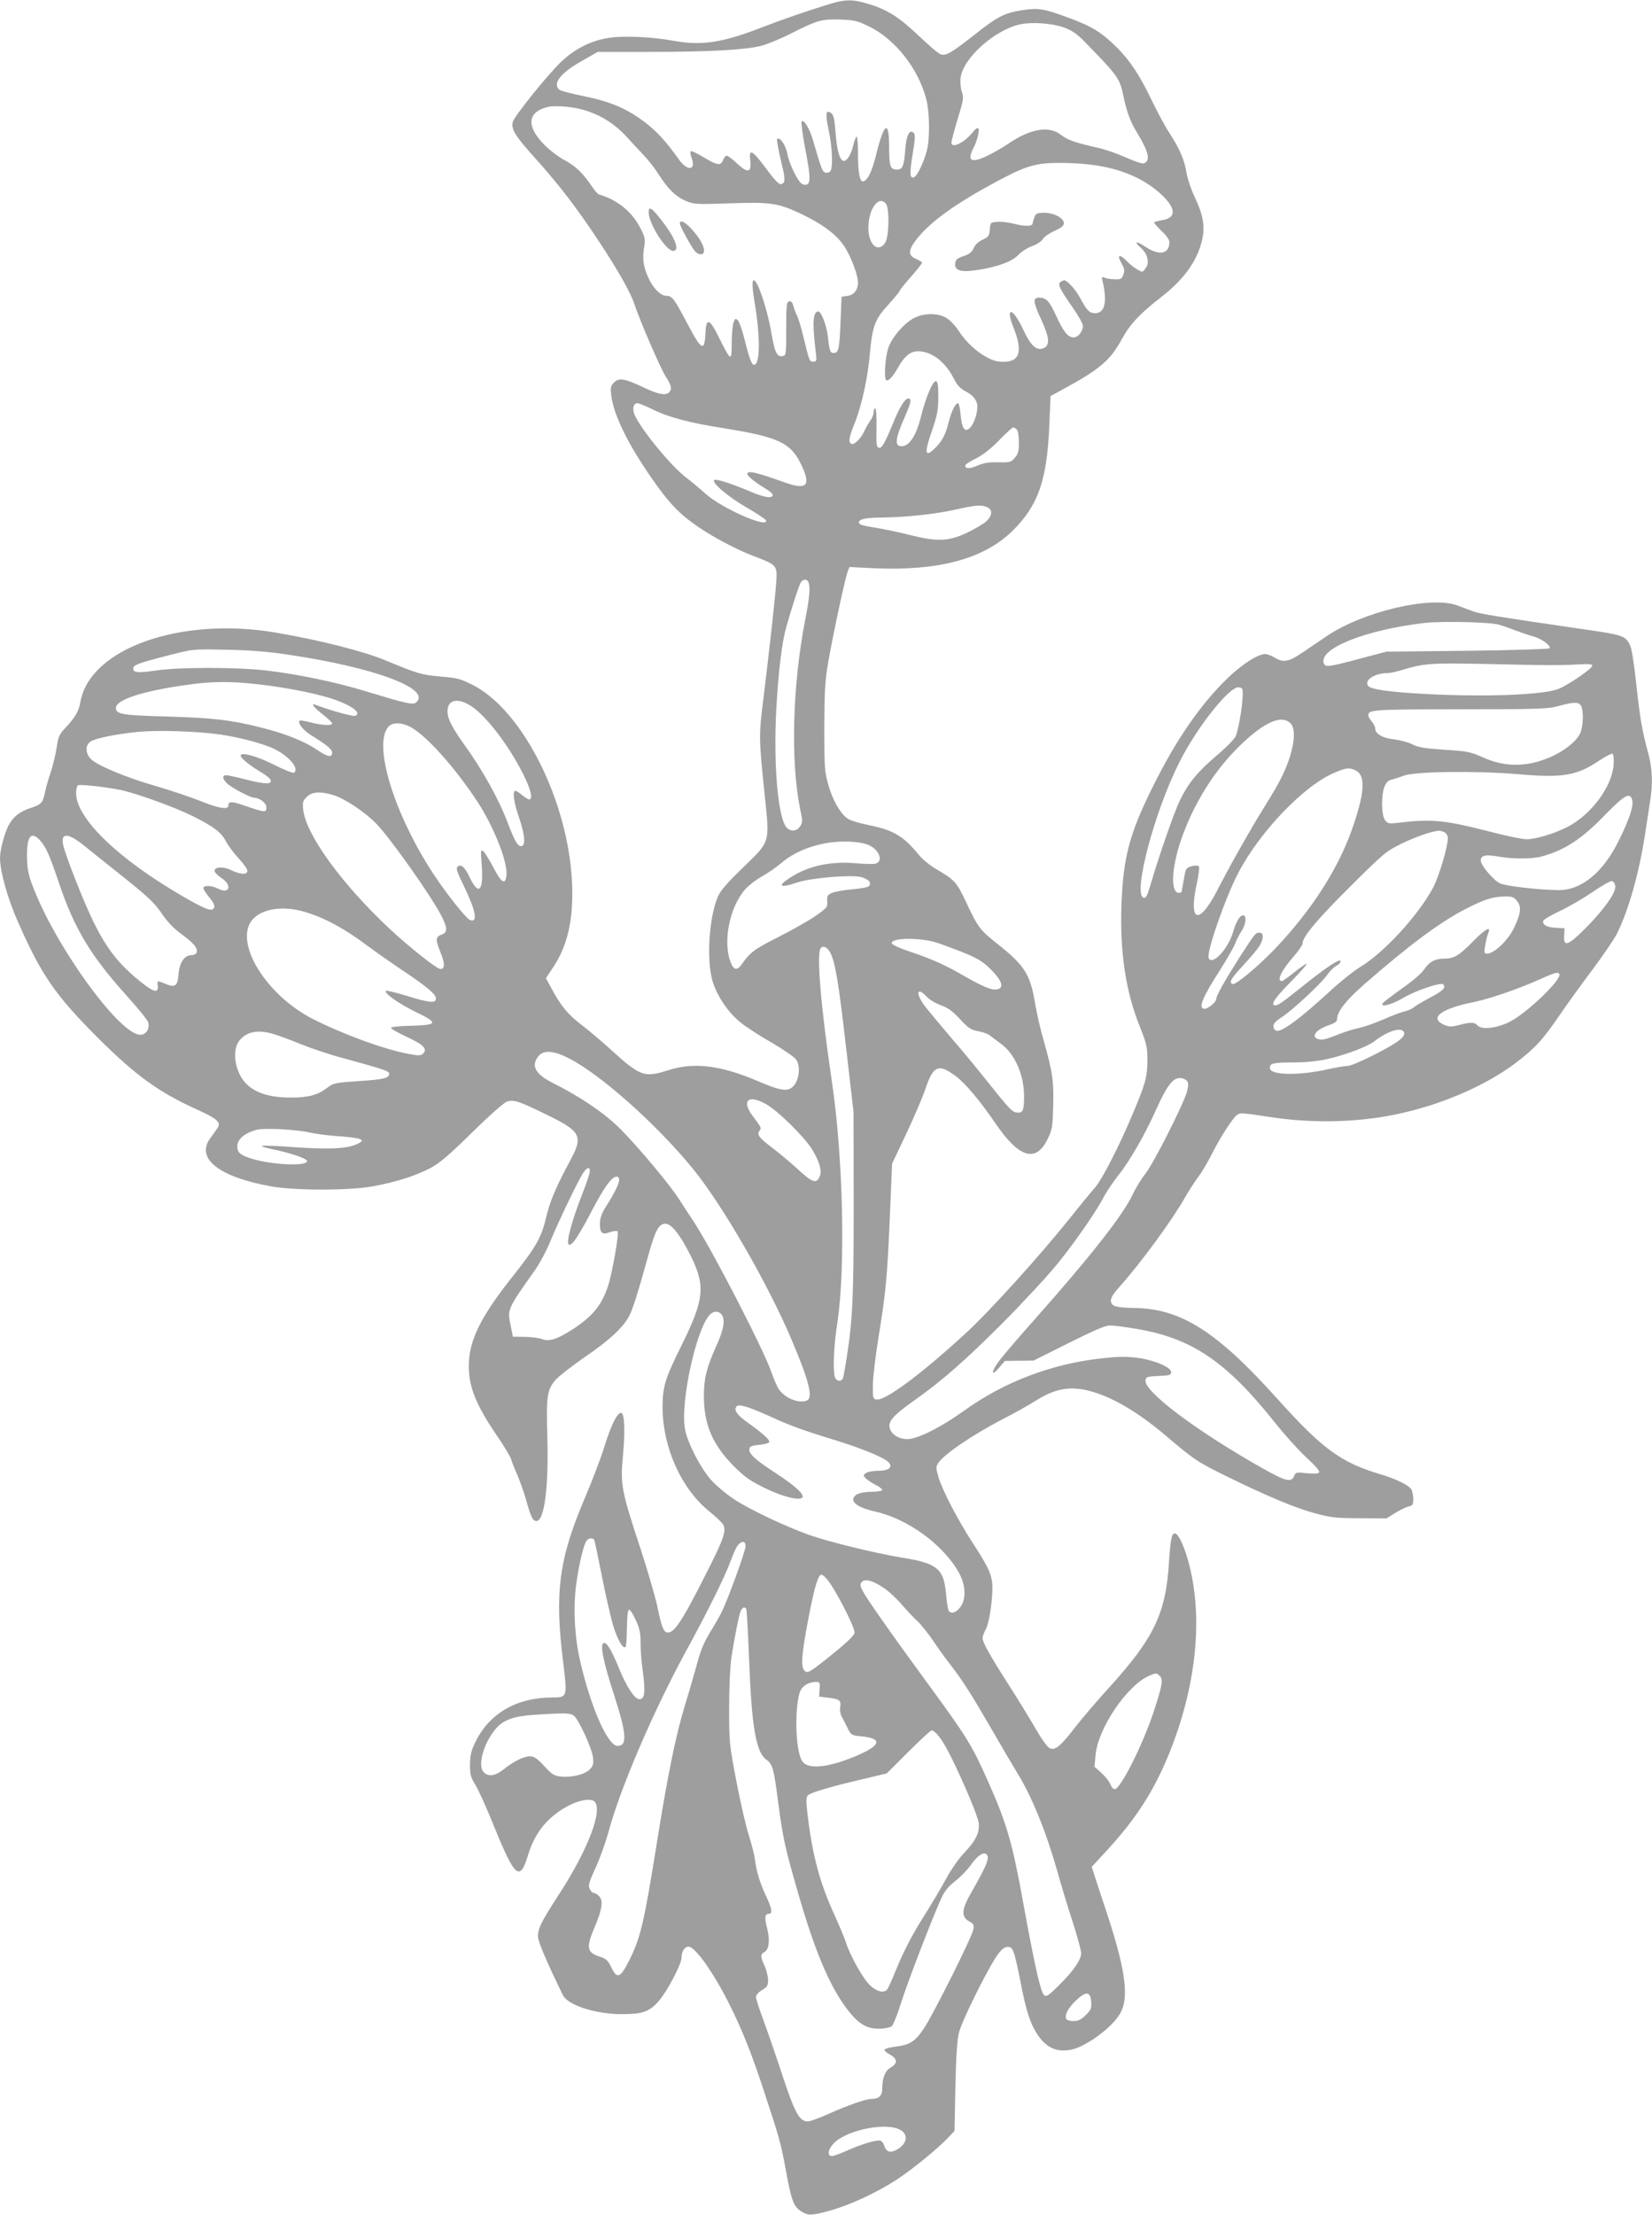 <?xml version="1.0" standalone="no"?>
<!DOCTYPE svg PUBLIC "-//W3C//DTD SVG 20010904//EN"
 "http://www.w3.org/TR/2001/REC-SVG-20010904/DTD/svg10.dtd">
<svg version="1.0" xmlns="http://www.w3.org/2000/svg"
 width="955pt" height="1280pt" viewBox="0 0 955 1280"
 preserveAspectRatio="xMidYMid meet">
<g transform="translate(0,1280) scale(0.1,-0.1)"
fill="#9e9e9e" stroke="none">
<path d="M4790 12775 c-135 -42 -263 -86 -390 -135 -224 -87 -345 -105 -505
-76 -130 24 -296 31 -383 16 -101 -17 -197 -67 -274 -143 -82 -81 -266 -310
-274 -342 -10 -42 14 -81 133 -213 132 -146 245 -294 366 -478 111 -168 182
-295 203 -358 33 -100 153 -377 183 -423 34 -52 38 -74 16 -93 -21 -17 -67 -7
-153 35 -100 47 -134 53 -162 25 -20 -20 -22 -29 -16 -78 13 -108 96 -279 234
-477 89 -128 146 -191 230 -253 94 -70 250 -155 362 -197 133 -51 134 -51 127
-155 -8 -104 -39 -384 -73 -660 -28 -224 -28 -227 7 -570 29 -275 33 -260
-127 -415 -90 -87 -130 -133 -144 -167 -52 -120 -67 -371 -30 -491 26 -85 91
-180 162 -237 31 -25 111 -77 178 -115 67 -39 131 -83 142 -98 25 -35 20 -106
-9 -146 -32 -43 -72 -39 -207 19 -219 94 -373 113 -523 65 -139 -44 -160 -37
-333 120 -52 48 -128 111 -168 142 -78 59 -120 110 -173 209 l-33 61 41 62
c84 125 119 277 110 486 -20 474 -287 1005 -579 1149 -66 33 -89 39 -179 46
-113 10 -131 15 -324 95 -129 53 -379 116 -630 159 -550 94 -1074 -91 -1130
-399 -9 -54 -30 -90 -82 -146 -40 -42 -46 -55 -55 -116 -5 -37 -21 -102 -34
-143 -14 -41 -29 -93 -33 -115 -14 -66 -20 -73 -85 -95 -65 -21 -102 -52 -129
-105 -23 -48 -47 -139 -47 -183 0 -79 45 -239 107 -377 133 -301 214 -418 457
-661 223 -222 353 -316 579 -418 117 -53 138 -74 112 -109 -8 -12 -27 -37 -40
-56 -85 -116 51 -223 351 -277 140 -25 451 -25 589 0 131 24 243 59 330 104
56 29 106 72 246 209 103 101 187 175 202 178 40 10 68 1 225 -76 199 -96 214
-124 142 -259 -87 -161 -121 -242 -144 -340 -27 -113 -58 -167 -191 -335 -187
-235 -255 -373 -255 -520 0 -122 42 -225 166 -407 41 -60 77 -120 80 -135 4
-15 20 -55 35 -88 14 -33 37 -96 49 -139 29 -104 40 -126 61 -126 46 0 71 193
63 485 -7 238 -2 275 51 334 19 20 94 79 168 130 141 96 221 171 255 237 21
42 49 130 107 339 42 151 61 189 97 193 36 4 87 -58 150 -184 88 -177 80 -254
-57 -529 -89 -179 -105 -231 -105 -345 0 -231 106 -470 266 -601 41 -33 79
-69 85 -81 19 -35 1 -87 -103 -290 -140 -278 -186 -345 -226 -331 -18 7 -30
41 -53 153 -11 52 -55 203 -98 335 -107 324 -115 365 -101 519 15 155 11 261
-10 261 -22 0 -57 -69 -96 -195 -19 -63 -71 -199 -115 -302 -148 -348 -174
-542 -123 -948 24 -199 24 -200 -64 -200 -203 0 -363 -92 -442 -254 -26 -52
-32 -77 -33 -133 0 -60 4 -74 31 -118 17 -27 63 -129 102 -225 128 -316 155
-339 204 -176 40 129 116 220 235 282 59 31 125 42 146 24 54 -45 -35 -279
-205 -540 -100 -154 -120 -194 -120 -242 0 -28 50 -146 144 -338 28 -58 189
-110 339 -110 121 0 159 13 213 73 49 55 134 215 134 254 0 35 18 63 40 63 39
0 145 -150 238 -336 72 -144 129 -286 200 -504 90 -272 96 -296 127 -463 30
-166 44 -200 87 -227 43 -26 60 -25 171 6 111 31 268 104 380 177 89 58 240
181 298 243 l37 39 5 255 c4 181 10 272 21 315 17 66 156 347 214 435 27 40
44 56 63 58 34 4 41 -13 79 -204 33 -172 57 -243 103 -310 39 -56 87 -84 143
-84 56 0 97 16 174 65 80 53 144 117 166 170 39 94 13 257 -91 570 -31 94 -63
189 -70 213 l-14 43 85 92 c171 185 276 349 363 564 155 384 196 772 117 1085
-24 95 -56 170 -77 183 -23 15 -32 -19 -41 -159 -18 -301 -85 -441 -351 -734
-65 -71 -150 -171 -190 -222 -88 -114 -117 -138 -149 -123 -14 6 -47 53 -82
114 -33 57 -104 173 -158 257 -104 162 -148 241 -148 266 0 9 9 32 20 53 23
45 45 216 34 277 -8 52 -31 96 -112 221 -83 127 -176 305 -197 379 -15 52 -15
59 -1 81 34 52 208 169 381 258 61 31 142 77 181 101 97 62 176 82 268 67 139
-23 305 -115 484 -267 166 -141 184 -153 357 -238 233 -114 395 -182 512 -213
85 -23 119 -27 253 -27 l155 -1 50 31 c28 17 62 34 78 38 23 5 27 11 27 42 0
19 -5 44 -10 55 -14 25 -87 61 -180 89 -227 67 -336 147 -594 434 -351 391
-558 523 -828 527 -107 2 -132 9 -136 39 -2 18 12 41 51 85 122 136 302 382
377 514 23 40 57 93 76 118 20 26 54 83 76 127 48 95 116 203 145 229 20 18
26 17 185 -7 266 -42 543 -33 784 24 242 56 479 162 642 284 117 89 157 132
259 281 42 61 126 178 188 260 62 83 126 177 143 210 67 136 128 351 162 575
11 74 25 163 30 196 15 93 12 181 -10 264 -39 145 -49 207 -70 398 -11 106
-26 207 -34 225 -26 63 -37 67 -283 102 -499 73 -588 87 -627 102 -23 8 -63
23 -91 34 -154 57 -547 -35 -758 -179 -40 -27 -103 -70 -140 -95 -77 -52 -109
-58 -159 -27 -18 11 -42 20 -54 20 -42 0 -131 -57 -213 -135 -158 -151 -303
-361 -436 -630 -135 -271 -171 -406 -182 -680 -10 -272 23 -501 105 -705 42
-106 45 -122 45 -200 0 -94 -13 -138 -89 -317 -78 -185 -174 -370 -213 -415
-21 -24 -89 -106 -150 -183 -174 -217 -464 -537 -596 -658 -259 -238 -466
-392 -517 -385 -22 3 -23 7 -22 88 1 47 16 171 33 275 42 258 50 341 65 695
l13 305 82 173 c45 95 95 212 111 260 45 135 76 147 176 72 57 -43 140 -142
234 -280 133 -193 229 -220 296 -83 26 52 29 70 32 184 5 145 -3 203 -53 379
-20 69 -42 165 -50 214 -29 175 -59 224 -219 351 -101 80 -113 96 -180 239
-57 121 -66 130 -180 197 -32 19 -75 54 -95 79 -88 108 -146 143 -291 172 -52
10 -106 27 -120 37 -43 30 -86 106 -111 193 -22 78 -24 99 -24 333 1 212 4
270 23 380 28 160 99 491 113 524 l10 24 142 -7 c374 -17 637 55 801 217 149
147 199 294 212 612 l7 166 66 36 c220 119 280 171 346 293 46 85 104 147 224
240 132 102 208 206 238 324 21 85 10 150 -41 258 -20 41 -41 104 -47 139 -12
75 -39 138 -98 229 -24 36 -69 120 -102 188 -72 150 -124 228 -203 308 -89 88
-146 123 -281 172 -144 53 -171 57 -266 43 -103 -16 -145 -38 -277 -143 -134
-105 -163 -122 -194 -112 -12 3 -69 52 -128 108 -115 109 -181 151 -296 185
-88 26 -129 25 -224 -4z m236 -129 c151 -75 284 -244 329 -421 19 -72 21 -223
4 -291 -16 -66 -56 -151 -75 -158 -25 -10 -27 20 -8 134 14 86 16 112 6 122
-24 24 -43 -14 -49 -98 -7 -92 -15 -114 -46 -114 -41 0 -47 17 -47 132 0 157
-29 141 -74 -42 -25 -100 -48 -149 -74 -158 -21 -7 -32 47 -32 154 0 57 -3
104 -8 104 -4 0 -13 -23 -20 -52 -11 -48 -35 -88 -53 -88 -23 0 -40 54 -48
155 -6 87 -12 111 -27 122 -30 22 -34 -4 -13 -102 20 -94 25 -210 10 -233 -5
-8 -17 -12 -27 -10 -19 3 -25 18 -73 184 -21 72 -53 125 -67 112 -4 -5 5 -70
19 -147 38 -195 36 -231 -13 -216 -24 8 -77 113 -89 179 -9 47 -43 97 -58 83
-4 -4 6 -59 21 -123 22 -89 25 -118 16 -129 -18 -22 -35 -9 -105 86 -77 103
-97 113 -88 41 8 -70 -14 -75 -76 -17 -26 25 -53 45 -60 45 -6 0 -16 -11 -21
-25 -13 -34 -33 -32 -112 16 -38 23 -72 39 -75 35 -4 -4 -1 -23 6 -42 25 -70
-26 -74 -74 -6 -73 103 -131 166 -199 217 -103 78 -198 118 -350 149 -71 14
-135 31 -142 37 -43 36 7 99 137 171 l84 48 300 0 c346 0 555 12 645 35 35 9
113 41 174 72 152 77 175 83 282 80 83 -3 99 -6 170 -41z m1128 -6 c44 -17 75
-38 115 -80 198 -203 204 -212 226 -319 20 -92 39 -144 80 -211 66 -109 77
-159 38 -174 -8 -4 -54 11 -102 33 -47 21 -120 47 -161 56 -137 31 -178 46
-216 75 -68 55 -176 37 -303 -49 -34 -24 -91 -56 -127 -73 -92 -43 -115 -28
-75 50 24 47 37 112 23 112 -6 0 -20 -12 -31 -27 -47 -58 -121 -94 -121 -57 0
8 16 69 36 136 34 110 36 123 24 158 -7 22 -10 57 -7 81 15 114 199 278 347
309 69 14 187 5 254 -20z m-2761 -481 c90 -30 165 -79 231 -151 31 -35 77 -83
100 -108 24 -25 60 -71 81 -104 56 -88 100 -131 157 -156 50 -21 59 -22 258
-15 234 8 277 2 409 -60 126 -60 205 -119 250 -186 40 -59 81 -169 81 -213 0
-41 -24 -71 -60 -76 l-35 -5 -6 -145 c-6 -157 -11 -180 -40 -180 -20 0 -24 11
-34 100 -7 60 -38 140 -54 140 -32 0 -36 -64 -15 -237 6 -49 5 -53 -14 -53
-23 0 -22 -2 -61 157 -11 45 -26 95 -34 110 -8 15 -17 41 -21 56 -5 20 -12 27
-24 25 -15 -3 -17 -20 -17 -158 0 -150 -1 -155 -21 -158 -33 -5 -45 20 -65
135 -23 136 -79 303 -101 303 -12 0 -10 -43 7 -145 30 -185 29 -332 -3 -343
-15 -5 -28 28 -58 147 -13 52 -30 101 -38 109 -14 14 -16 12 -26 -12 -5 -15
-10 -68 -10 -119 0 -109 -4 -107 -70 25 -58 119 -78 126 -82 31 -5 -108 -23
-98 -103 54 -77 146 -89 163 -121 163 -35 0 -78 43 -107 107 -29 66 -34 108
-23 176 7 41 5 55 -18 101 -49 100 -134 170 -243 202 -7 2 -25 22 -40 45 -52
77 -95 119 -157 152 -33 17 -86 57 -117 88 -107 107 -102 190 14 220 48 12
160 2 230 -22z m2938 -314 c163 -24 293 -83 390 -176 78 -76 78 -128 -1 -141
-23 -4 -45 -10 -48 -13 -3 -2 16 -24 41 -48 29 -27 47 -52 47 -66 0 -70 -58
-81 -139 -27 -53 36 -70 32 -26 -6 37 -32 51 -83 31 -113 -9 -14 -19 -25 -22
-25 -15 0 -62 32 -88 59 -43 45 -62 41 -34 -8 18 -32 21 -44 12 -68 -8 -25
-15 -28 -49 -27 -22 0 -49 4 -59 9 -17 7 -18 5 -12 -21 28 -118 13 -184 -43
-184 -33 0 -48 15 -87 88 -25 48 -75 102 -92 102 -4 0 -14 -4 -22 -10 -18 -11
-3 -42 75 -153 30 -43 55 -88 55 -100 0 -33 -28 -67 -54 -67 -32 0 -59 33
-100 124 -40 86 -57 105 -98 106 -39 0 -37 -24 13 -131 48 -105 50 -148 7
-163 -38 -13 -71 19 -113 109 -60 130 -107 138 -55 9 57 -144 33 -203 -80
-194 -72 5 -180 86 -240 181 -18 27 -48 59 -68 71 -49 30 -131 30 -188 0 -58
-30 -129 -113 -149 -173 -17 -52 -26 -172 -13 -185 12 -11 38 16 70 73 38 67
71 93 116 93 78 0 157 -61 207 -160 18 -36 36 -55 64 -70 47 -23 71 -55 71
-90 0 -42 -20 -100 -42 -122 -30 -30 -47 -6 -55 75 -3 37 -10 67 -14 67 -16 0
-38 -45 -55 -110 -18 -74 -39 -112 -83 -154 -54 -52 -58 -23 -15 100 32 93 38
122 38 198 1 63 -3 90 -12 93 -18 7 -60 -91 -88 -205 -26 -104 -63 -164 -104
-170 -51 -8 -48 38 12 172 29 66 36 92 28 100 -18 17 -52 -30 -89 -120 -57
-138 -72 -165 -90 -162 -14 3 -16 19 -14 116 1 64 -2 112 -8 112 -5 0 -9 -11
-9 -24 0 -13 -9 -34 -19 -47 -10 -14 -25 -40 -34 -59 -17 -42 -61 -85 -76 -75
-18 10 -13 39 20 120 41 103 76 264 88 405 14 154 29 196 107 280 35 39 64 74
64 78 0 4 29 41 65 81 36 41 65 78 65 82 0 5 -16 15 -35 23 -47 20 -46 50 5
115 80 101 222 203 456 329 136 73 187 93 264 105 61 10 223 6 311 -8z m-1210
-222 c22 -26 19 -191 -4 -226 -40 -61 -97 -12 -97 85 0 110 59 192 101 141z
m-1350 -1188 c89 -45 211 -78 414 -110 319 -51 389 -85 449 -215 55 -117 30
-143 -95 -99 -167 60 -219 72 -219 50 0 -12 47 -50 104 -84 26 -15 46 -33 43
-40 -6 -18 -48 -12 -119 18 -111 47 -199 76 -216 72 -30 -7 76 -99 188 -162
57 -33 105 -66 108 -72 16 -51 -261 72 -351 155 -29 26 -78 67 -109 91 -95 71
-287 310 -304 377 -8 31 1 54 21 54 8 0 47 -16 86 -35z m2107 -117 c7 -7 12
-39 12 -74 0 -52 -4 -68 -24 -90 -22 -26 -28 -27 -95 -26 -54 2 -84 -3 -121
-19 -46 -20 -70 -19 -70 1 0 6 28 24 63 41 41 21 86 56 133 105 40 41 76 74
81 74 5 0 14 -5 21 -12z m-174 -448 c37 -14 34 -51 -6 -86 -18 -15 -67 -43
-108 -63 -106 -50 -172 -53 -333 -12 -67 17 -160 36 -207 43 -62 10 -85 17
-85 28 0 20 36 28 135 29 138 2 308 20 420 45 120 27 149 30 184 16z m-1030
-436 c11 -29 6 -88 -19 -214 -74 -382 -86 -820 -29 -1098 14 -66 14 -75 0 -97
-19 -30 -56 -33 -79 -7 -50 55 -77 370 -59 690 12 212 32 379 57 467 34 121
76 249 86 262 15 18 36 17 43 -3z m3991 -244 c22 -6 67 -22 100 -35 33 -12 79
-28 102 -34 47 -13 103 -55 90 -68 -5 -4 -219 -11 -475 -14 l-467 -5 -159 -42
c-176 -47 -194 -49 -203 -26 -33 85 239 194 583 234 100 11 376 5 429 -10z
m-6995 -174 c498 -74 828 -198 735 -276 -18 -15 -61 -5 -290 65 -178 54 -389
98 -575 120 -176 20 -507 20 -639 0 -103 -15 -131 -13 -131 11 0 20 25 30 171
68 182 47 162 45 374 41 134 -3 239 -11 355 -29z m7285 -60 c44 0 118 1 165 4
62 4 85 2 85 -7 0 -17 -141 -113 -197 -135 -93 -35 -432 -47 -778 -28 -201 11
-304 26 -320 45 -27 33 36 75 111 75 15 0 56 9 91 20 118 36 164 39 468 33
162 -4 331 -7 375 -7z m-7460 -111 c148 -17 310 -48 405 -77 124 -38 197 -88
153 -105 -12 -5 -143 31 -230 64 -29 11 -9 -15 42 -55 30 -24 55 -47 55 -53 0
-14 -58 -11 -124 6 -33 9 -61 13 -64 10 -13 -12 20 -55 62 -81 98 -61 126 -84
126 -104 0 -30 -26 -25 -91 19 -71 48 -180 91 -314 125 -182 46 -279 57 -545
65 -264 7 -300 13 -300 50 0 48 162 100 425 135 135 19 245 19 400 1z m5689
-60 c-2 -75 -26 -210 -42 -242 -9 -17 -57 -66 -107 -108 -114 -97 -165 -160
-214 -260 -34 -70 -126 -335 -176 -508 -13 -44 -21 -57 -33 -55 -66 13 60 495
206 783 101 202 291 441 344 433 20 -3 23 -9 22 -43z m-4458 -67 c87 -59 213
-223 296 -387 46 -90 61 -151 37 -151 -6 0 -24 11 -41 25 -16 14 -34 25 -39
25 -18 0 -9 -68 21 -153 35 -102 40 -167 12 -167 -20 0 -38 33 -77 135 -50
133 -145 305 -250 450 -71 100 -97 149 -98 191 -2 71 59 85 139 32z m6414 3
c17 -33 12 -132 -9 -167 -44 -72 -162 -141 -280 -165 -96 -18 -184 -8 -276 33
-74 33 -91 37 -225 45 -116 8 -153 14 -187 32 -24 12 -70 24 -103 28 -65 6
-110 32 -110 62 0 10 -9 28 -20 41 -11 13 -20 28 -20 35 0 34 18 35 530 36
458 0 511 2 570 19 87 24 117 24 130 1z m-1680 -101 c27 -27 26 -97 -1 -186
-27 -88 -64 -161 -154 -304 -77 -124 -193 -329 -268 -475 -107 -207 -168 -186
-118 41 11 51 16 93 11 98 -6 5 -22 5 -42 0 -31 -9 -34 -13 -44 -74 -7 -36
-12 -68 -13 -72 -1 -5 -8 -8 -16 -8 -48 0 -44 136 10 299 72 212 194 409 346
555 138 134 238 177 289 126z m-5090 -20 c91 -46 261 -236 392 -436 92 -142
172 -342 166 -419 -5 -62 -28 -50 -74 38 -22 42 -48 85 -58 95 -17 16 -18 13
-11 -80 11 -149 -18 -177 -70 -68 -27 57 -47 76 -66 64 -15 -9 -11 -25 30
-109 72 -148 86 -220 38 -202 -22 8 -139 156 -212 267 -228 348 -351 750 -259
851 22 25 74 25 124 -1z m-1095 -45 c119 -18 256 -55 316 -86 84 -42 141 -114
108 -135 -6 -3 -57 17 -114 46 -106 54 -203 78 -193 49 5 -15 62 -60 127 -98
22 -14 43 -31 45 -38 11 -27 -30 -26 -134 0 -58 15 -113 27 -122 27 -25 0 -22
-22 5 -48 25 -24 135 -82 155 -82 32 0 72 -31 72 -55 0 -32 -8 -31 -114 5 -87
31 -106 31 -106 4 0 -25 -55 -16 -162 27 -57 23 -171 61 -253 85 -173 49 -350
123 -382 160 -31 34 -30 79 1 99 28 18 147 43 271 55 119 12 347 4 480 -15z
m8053 -175 c-9 -125 -127 -285 -263 -357 -77 -40 -185 -73 -241 -73 -23 0
-112 18 -196 40 -282 72 -347 79 -554 54 -46 -5 -53 -3 -68 17 -21 30 -22 146
-2 194 10 24 23 36 43 40 15 4 46 14 68 22 60 25 421 29 659 9 262 -23 342 -9
475 81 35 23 68 40 73 37 6 -4 8 -32 6 -64z m-1494 -31 c60 -27 57 -119 -9
-315 -81 -244 -239 -492 -460 -723 -90 -94 -222 -204 -238 -198 -25 8 -14 28
58 106 42 45 85 97 96 114 25 42 25 77 0 77 -23 0 -24 -1 -117 -145 -85 -134
-134 -221 -134 -241 0 -15 -47 -54 -65 -54 -41 0 -17 61 86 221 39 62 79 131
88 153 8 23 26 56 38 75 26 38 31 91 9 91 -19 0 -40 -36 -59 -100 -29 -97
-122 -194 -140 -146 -13 34 98 352 172 493 127 241 383 507 559 579 65 27 81
29 116 13z m-7134 -115 c92 -20 311 -99 411 -149 120 -59 168 -95 194 -145 13
-25 46 -70 74 -100 28 -30 51 -63 51 -72 0 -25 -39 -23 -93 3 -47 23 -97 20
-97 -5 0 -7 18 -25 40 -40 64 -42 48 -96 -19 -62 -33 18 -77 21 -85 7 -3 -5
10 -28 29 -51 36 -43 43 -64 24 -75 -15 -10 -60 10 -169 73 -377 218 -620 453
-620 598 0 23 5 44 11 46 19 6 168 -11 249 -28z m1227 -29 c66 -20 185 -99
249 -166 87 -91 320 -422 378 -536 33 -66 33 -91 2 -103 -39 -14 -40 -28 -11
-100 28 -69 28 -100 1 -100 -20 0 -175 122 -291 230 -276 257 -484 543 -502
688 -5 45 -3 53 20 76 31 31 77 34 154 11z m7509 -30 c8 -34 -17 -109 -77
-231 -91 -186 -217 -289 -349 -288 -106 0 -311 24 -339 39 -40 20 -111 105
-111 132 0 30 27 36 102 23 80 -15 193 -15 249 0 135 37 232 100 369 242 112
115 144 132 156 83z m-1085 -185 c10 -6 19 -21 19 -33 0 -50 -51 -221 -84
-284 -84 -160 -287 -381 -424 -462 -37 -23 -119 -88 -182 -147 -63 -58 -150
-133 -194 -165 -83 -63 -118 -72 -124 -32 -2 16 9 29 50 56 68 46 225 193 261
244 15 22 39 45 52 51 14 7 25 19 25 27 0 20 -85 -36 -220 -145 -115 -92 -141
-110 -157 -110 -32 0 -5 41 89 136 56 57 97 104 92 104 -6 0 -39 -22 -73 -50
-34 -27 -66 -50 -70 -50 -33 0 -4 61 68 143 28 32 51 66 51 75 0 38 83 137
276 329 193 192 206 203 295 247 83 40 177 73 217 75 7 1 22 -4 33 -9z m-8115
-52 c33 -40 51 -82 105 -241 87 -260 182 -418 383 -642 70 -77 129 -150 133
-163 9 -38 -12 -72 -46 -72 -122 0 -500 525 -626 870 -22 58 -28 94 -29 161
-1 121 26 150 80 87z m249 -24 c39 -31 144 -116 235 -188 136 -109 174 -145
214 -204 34 -50 69 -87 117 -122 70 -51 95 -81 85 -106 -3 -8 -16 -14 -29 -14
-41 0 -70 -43 -75 -110 -5 -69 -19 -80 -77 -55 -48 19 -47 20 -43 -12 5 -48
-26 -38 -121 41 -113 95 -177 179 -252 331 -58 119 -160 380 -174 442 -15 72
28 71 120 -3z m4542 0 c61 -30 80 -97 30 -106 -12 -2 -60 -1 -107 3 -148 13
-276 -14 -382 -83 -78 -50 -60 -62 41 -28 81 27 312 46 369 31 45 -12 63 -34
44 -53 -6 -6 -51 -14 -99 -18 -48 -4 -100 -14 -116 -21 -23 -11 -27 -18 -25
-48 3 -33 -1 -38 -67 -84 -38 -27 -136 -82 -217 -123 -140 -71 -161 -87 -211
-158 -24 -35 -45 -33 -61 7 -50 120 -10 323 83 429 18 20 60 53 94 72 34 19
85 54 113 78 97 83 246 130 391 124 53 -2 95 -10 120 -22z m4311 -235 c4 -37
-62 -131 -168 -239 -104 -105 -133 -116 -128 -47 l3 42 -50 3 c-52 3 -75 15
-75 38 0 8 42 33 93 57 52 24 138 74 192 111 54 37 105 66 114 64 9 -2 17 -15
19 -29z m-568 -86 c27 -35 22 -73 -20 -160 -41 -83 -140 -166 -167 -139 -6 6
8 82 22 119 15 37 -23 15 -90 -54 -82 -83 -109 -99 -167 -99 -54 -1 -85 -18
-117 -65 -15 -22 -72 -70 -131 -111 -58 -41 -107 -79 -109 -85 -7 -22 61 -2
121 34 71 42 217 92 231 78 18 -18 -1 -37 -75 -76 -40 -21 -82 -46 -93 -55
-11 -10 -36 -21 -55 -25 -19 -4 -75 -25 -124 -47 -49 -21 -112 -43 -140 -49
-28 -5 -78 -21 -111 -34 -83 -33 -102 -37 -125 -30 -44 14 -12 55 63 81 36 12
47 21 47 37 0 41 52 107 157 199 266 232 442 362 595 440 104 52 149 66 215
67 45 1 54 -3 73 -26z m-7026 -58 c118 -31 246 -99 383 -203 43 -32 133 -95
200 -140 145 -97 193 -138 193 -163 0 -28 -37 -25 -169 16 -63 19 -117 32
-120 29 -13 -13 78 -77 172 -122 133 -64 129 -76 -26 -80 -66 -1 -117 -7 -117
-12 0 -6 42 -29 93 -53 97 -45 119 -69 93 -96 -13 -12 -25 -13 -82 -2 -140 25
-387 116 -559 204 -243 125 -424 390 -367 537 34 86 164 122 306 85z m3681
-186 c218 -78 251 -96 319 -168 52 -57 59 -93 18 -99 -33 -5 -83 17 -219 95
-81 46 -161 82 -253 113 -93 31 -135 50 -135 60 0 33 179 32 270 -1z m-623
-59 c27 -57 46 -168 90 -552 l42 -363 1 -535 c0 -538 -6 -669 -41 -890 -8 -52
-17 -103 -20 -112 -8 -26 -41 -22 -48 5 -12 44 -6 178 14 309 49 316 34 962
-31 1398 -63 425 -89 731 -66 768 14 22 41 9 59 -28z m4212 -119 c18 -29 -186
-225 -286 -276 -79 -39 -164 -48 -188 -20 -15 18 -40 19 -106 1 -43 -11 -56
-11 -83 0 -94 40 -23 95 174 134 86 18 253 75 364 125 103 46 117 50 125 36z
m-3657 -131 c15 -17 53 -39 83 -50 42 -15 68 -35 110 -80 47 -51 62 -61 102
-69 26 -4 56 -15 66 -22 11 -8 42 -31 71 -53 79 -59 131 -179 131 -302 0 -77
-6 -94 -34 -94 -32 0 -43 11 -162 160 -59 74 -157 194 -219 265 -61 72 -130
154 -153 183 -60 77 -56 126 5 62z m2760 -207 c4 -11 -4 -25 -26 -43 -49 -41
-267 -150 -300 -150 -16 0 -67 -9 -113 -19 -161 -37 -329 -36 -336 3 -6 30 16
36 133 36 70 0 141 7 196 19 100 22 236 73 272 102 80 62 161 87 174 52z
m-6542 -7 c28 -8 101 -34 163 -60 62 -25 172 -62 245 -81 237 -65 267 -75 267
-90 0 -26 -34 -34 -178 -43 -131 -9 -144 -11 -177 -36 -58 -45 -111 -59 -215
-59 -156 0 -253 45 -296 137 -34 73 -33 154 2 195 41 49 103 61 189 37z m1719
-145 c182 -94 505 -382 712 -636 169 -207 431 -660 570 -987 101 -238 126
-337 88 -352 -49 -19 -131 16 -164 69 -10 16 -28 59 -40 93 -42 127 -348 719
-451 874 -24 36 -61 92 -81 124 -52 83 -235 302 -342 410 -93 92 -229 185
-395 268 -96 49 -122 97 -80 150 31 40 89 36 183 -13z m3567 -127 c10 -12 10
-25 1 -62 -18 -69 -195 -419 -242 -477 -22 -27 -55 -81 -73 -120 -58 -121
-244 -357 -556 -709 -97 -109 -193 -221 -213 -248 -49 -64 -51 -99 -3 -43 l34
40 83 1 83 1 202 101 c150 75 213 102 240 102 21 0 90 -9 154 -20 317 -53 517
-188 794 -535 61 -77 147 -172 190 -211 48 -44 75 -75 71 -83 -5 -8 -27 -9
-72 -5 -57 6 -64 5 -71 -12 -16 -44 -45 -38 -187 42 -379 214 -683 442 -674
507 3 20 9 22 76 25 63 3 72 5 72 22 0 28 -91 68 -188 82 -65 9 -111 9 -203
-1 -293 -30 -574 -136 -809 -306 -121 -87 -247 -152 -311 -161 -56 -7 -112 26
-117 70 -4 36 26 69 138 149 166 117 298 233 516 451 121 122 267 279 324 351
106 132 224 304 265 385 13 25 48 76 78 115 68 84 158 242 223 388 58 129 94
177 134 177 15 0 33 -7 41 -16z m-2431 -136 c67 -38 215 -183 263 -258 42 -67
59 -123 47 -155 -19 -50 -43 -42 -138 47 -35 32 -96 83 -137 114 -77 58 -92
78 -74 100 12 15 9 20 -38 82 -70 92 -28 130 77 70z m-2640 -163 c36 -8 103
-17 150 -20 158 -11 184 -22 116 -50 -57 -24 -160 -28 -351 -15 -102 8 -188
11 -191 8 -3 -4 21 -11 53 -18 107 -21 208 -55 208 -70 0 -34 -231 -20 -339
20 -43 16 -57 27 -62 46 -13 51 29 93 111 115 42 11 227 2 305 -16z m1620
-224 c0 -11 -20 -71 -45 -134 -59 -151 -92 -274 -78 -288 16 -16 55 42 137
199 70 133 113 192 140 192 33 0 12 -59 -63 -176 -23 -36 -32 -64 -33 -93 -1
-57 12 -69 58 -52 20 7 40 9 44 5 10 -10 -30 -239 -55 -316 -37 -111 -88 -174
-204 -250 -88 -57 -137 -73 -178 -57 -15 7 -59 12 -98 13 l-70 1 -12 60 c-21
99 -23 95 142 328 26 38 66 112 87 165 44 107 155 339 187 390 23 36 41 42 41
13z m761 -827 c23 -28 13 -88 -29 -180 -57 -126 -73 -190 -73 -292 0 -164 50
-281 172 -404 64 -64 93 -85 181 -128 113 -55 218 -78 218 -48 0 22 -55 69
-165 141 -112 73 -148 107 -143 134 2 14 15 19 57 23 30 3 56 10 58 16 4 13
-36 49 -125 113 -62 44 -83 74 -63 94 14 14 69 -3 191 -58 115 -53 188 -80
385 -140 160 -50 281 -101 304 -128 23 -28 -3 -47 -63 -47 -29 0 -60 -6 -70
-13 -17 -13 -17 -14 -1 -31 9 -9 35 -26 56 -37 21 -10 39 -24 39 -29 0 -6 -24
-10 -52 -11 -68 -1 -98 -10 -112 -32 -18 -30 30 -62 121 -82 190 -41 399 -194
488 -357 38 -70 41 -148 7 -195 -24 -33 -55 -43 -68 -21 -4 6 -11 49 -15 95
-13 148 -50 179 -259 212 -147 24 -418 90 -534 131 -135 48 -346 148 -433 206
-45 30 -105 80 -133 112 -60 67 -136 214 -150 292 -29 153 65 583 144 663 22
21 49 22 67 1z m-736 -1303 c3 -5 23 -101 45 -213 22 -112 52 -240 65 -284 25
-81 57 -136 71 -122 4 5 8 54 8 110 1 64 5 103 12 105 6 2 24 -25 39 -59 23
-50 28 -77 28 -128 -1 -36 5 -115 14 -177 15 -115 10 -153 -22 -153 -26 0 -74
74 -116 177 -44 109 -74 157 -91 147 -20 -12 0 -108 61 -297 74 -228 78 -297
21 -297 -56 0 -154 221 -215 485 -33 139 -42 308 -25 441 14 111 44 240 61
260 13 16 35 18 44 5z m875 -37 c0 -27 -104 -314 -141 -386 -12 -24 -42 -76
-67 -116 -32 -53 -53 -103 -72 -175 -15 -56 -46 -163 -69 -237 -54 -177 -100
-399 -167 -820 -69 -430 -91 -528 -152 -650 -56 -113 -74 -121 -109 -48 -18
37 -29 48 -60 58 -83 27 -87 51 -33 179 40 94 48 146 25 171 -10 11 -24 20
-32 20 -7 0 -18 11 -24 24 -10 20 -4 39 35 124 25 55 57 144 72 199 65 247
257 696 446 1044 132 241 230 440 262 529 15 41 34 83 43 92 23 26 43 22 43
-8z m467 -186 c46 -51 163 -276 163 -313 0 -14 -37 -51 -117 -116 -145 -117
-156 -124 -174 -102 -21 24 -14 99 26 309 34 175 55 244 74 244 4 0 17 -10 28
-22z m329 -53 c29 -18 76 -62 105 -96 30 -34 71 -79 93 -98 21 -20 61 -70 89
-111 27 -41 71 -102 97 -135 75 -97 122 -171 238 -371 60 -104 128 -220 152
-259 84 -135 166 -337 231 -565 22 -80 63 -214 90 -297 27 -84 49 -166 49
-181 0 -38 -45 -103 -129 -186 -58 -58 -72 -67 -85 -57 -20 17 -54 167 -121
535 -62 342 -94 454 -196 685 -99 224 -126 268 -359 586 -208 284 -351 487
-374 533 -14 27 -15 36 -5 49 18 21 63 10 125 -32z m-792 -123 c3 -5 10 -132
16 -283 15 -399 40 -547 101 -589 36 -26 43 -54 68 -250 27 -204 40 -263 117
-528 94 -326 179 -527 277 -658 67 -89 115 -119 188 -118 32 0 65 7 74 14 8 7
32 65 52 129 36 117 192 522 238 618 17 36 41 64 77 92 29 22 69 63 88 90 37
53 71 78 89 67 26 -16 11 -57 -83 -221 -57 -99 -61 -141 -15 -168 28 -15 31
-21 25 -50 -8 -43 -228 -483 -284 -568 -51 -77 -82 -97 -166 -107 -33 -4 -61
-12 -63 -17 -2 -6 13 -19 32 -29 44 -24 45 -51 5 -74 -33 -18 -50 -61 -50
-124 0 -40 -19 -58 -63 -58 -31 0 -140 -38 -253 -89 -51 -23 -102 -41 -114
-41 -48 0 -74 46 -145 260 -37 113 -87 258 -111 323 -24 65 -44 126 -44 136 0
11 15 28 35 40 30 18 35 25 35 58 0 21 -9 58 -20 82 -25 54 -25 68 -1 80 27
15 33 68 16 136 -17 63 -14 85 10 85 22 0 18 28 -13 95 -38 79 -59 148 -67
215 -4 30 -20 93 -35 140 -16 47 -48 186 -72 310 -42 220 -43 230 -43 430 0
117 6 242 13 290 17 111 42 239 53 267 9 23 24 30 33 15z m2391 -388 c20 -21
14 -54 -36 -207 -63 -191 -192 -447 -225 -447 -8 0 -19 12 -25 28 -5 15 -28
44 -51 65 l-41 37 6 65 c12 153 181 404 309 460 42 18 43 18 63 -1z m-1967
-76 l-3 -43 52 -6 c68 -9 76 -15 70 -54 -3 -19 1 -42 9 -56 7 -13 23 -43 34
-66 20 -41 21 -42 85 -48 120 -13 106 -53 -38 -114 -162 -67 -274 -78 -308
-31 -38 51 -48 278 -18 393 11 40 48 66 97 67 21 0 23 -4 20 -42z m-1422 -152
c28 -20 105 -187 112 -242 4 -37 1 -49 -18 -69 -27 -29 -106 -49 -167 -42 -40
4 -52 12 -97 61 -41 44 -59 56 -82 56 -37 0 -96 -30 -152 -75 -50 -40 -90 -45
-117 -15 -35 38 1 166 70 248 43 52 104 74 224 82 174 11 205 11 227 -4z
m2101 -108 c37 -41 79 -120 158 -297 43 -96 80 -193 83 -216 6 -56 -18 -104
-85 -174 -30 -31 -75 -96 -102 -146 -27 -49 -80 -139 -118 -200 -80 -125 -129
-220 -179 -343 -19 -47 -39 -91 -45 -99 -20 -23 -58 -14 -98 22 -40 36 -117
173 -141 250 -7 22 -36 92 -65 156 -86 188 -127 341 -156 577 -10 87 -10 105
2 117 17 16 131 50 320 94 l135 32 124 124 c69 69 130 125 136 125 6 0 20 -10
31 -22z m891 -1546 c3 -38 -1 -47 -31 -77 -27 -27 -43 -35 -70 -35 -20 0 -39
5 -42 11 -13 21 7 61 52 105 60 58 87 57 91 -4z m-1114 -736 c61 -25 54 -86
-13 -121 -37 -19 -57 -11 -70 26 -6 18 -17 29 -28 29 -33 0 -117 -27 -187 -59
-38 -17 -77 -31 -87 -31 -27 0 -24 33 6 68 64 76 285 127 379 88z"/>
<path d="M3750 11573 c0 -65 100 -223 141 -223 41 0 14 72 -65 175 -59 75 -76
86 -76 48z"/>
<path d="M3930 11508 c0 -14 67 -137 88 -160 21 -25 52 -23 52 2 0 31 -26 76
-72 126 -39 43 -68 56 -68 32z"/>
<path d="M5980 11544 c-6 -14 -10 -29 -10 -34 0 -18 -41 -20 -100 -5 -34 9
-81 15 -103 13 -41 -3 -42 -4 -45 -44 -3 -37 -7 -43 -41 -59 -24 -10 -43 -28
-52 -48 -10 -24 -25 -36 -59 -47 -37 -13 -46 -20 -48 -43 -5 -40 33 -52 123
-38 118 17 206 49 242 88 18 19 53 41 78 50 26 9 53 26 63 41 9 14 40 36 69
48 39 18 53 29 53 44 0 30 -56 60 -113 60 -42 0 -49 -3 -57 -26z"/>
</g>
</svg>
